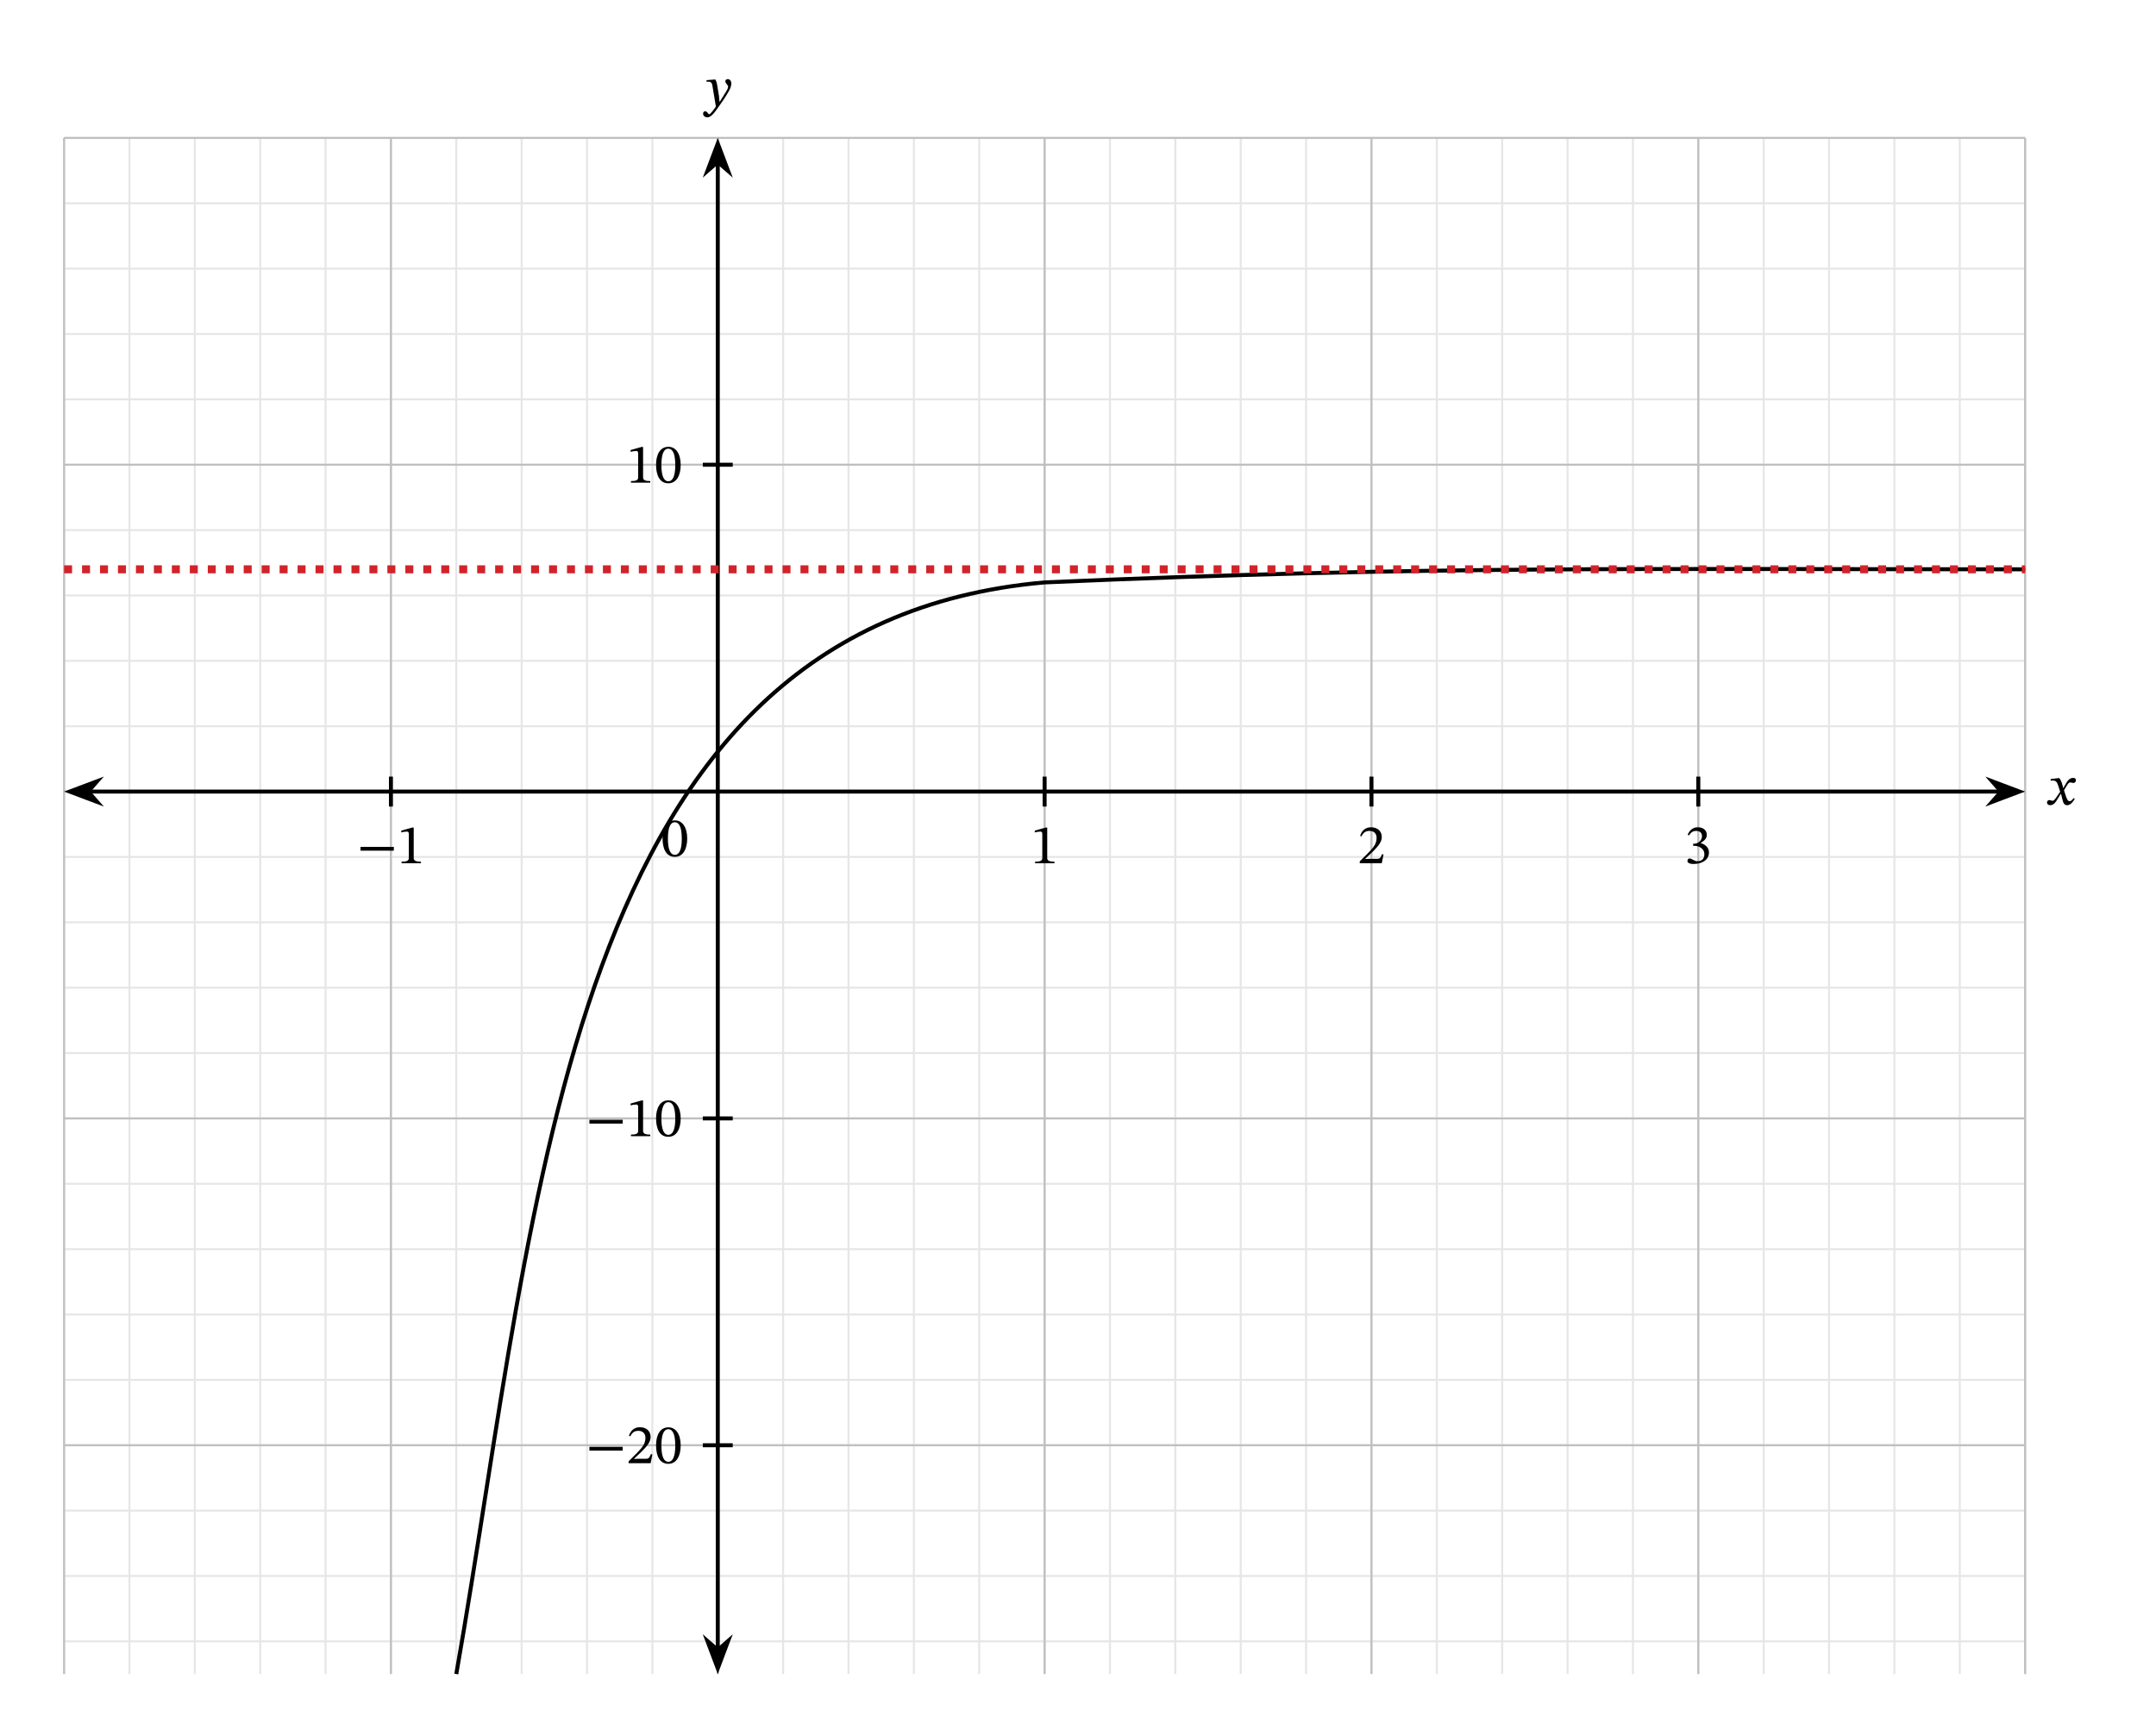 <svg xmlns="http://www.w3.org/2000/svg" width="574.027" height="462.24" viewBox="0 0 430.52 346.68" class="displayed_equation">
  <path d="M 127.969 189.222 L 4043.906 189.222 M 127.969 319.769 L 4043.906 319.769 M 127.969 450.316 L 4043.906 450.316 M 127.969 580.823 L 4043.906 580.823 M 127.969 711.37 L 4043.906 711.37 M 127.969 841.878 L 4043.906 841.878 M 127.969 972.425 L 4043.906 972.425 M 127.969 1102.933 L 4043.906 1102.933 M 127.969 1233.48 L 4043.906 1233.48 M 127.969 1364.027 L 4043.906 1364.027 M 127.969 1494.534 L 4043.906 1494.534 M 127.969 1625.081 L 4043.906 1625.081 M 127.969 1755.628 L 4043.906 1755.628 M 127.969 1886.136 L 4043.906 1886.136 M 127.969 2016.683 L 4043.906 2016.683 M 127.969 2147.191 L 4043.906 2147.191 M 127.969 2277.738 L 4043.906 2277.738 M 127.969 2408.284 L 4043.906 2408.284 M 127.969 2538.792 L 4043.906 2538.792 M 127.969 2669.339 L 4043.906 2669.339 M 127.969 2799.847 L 4043.906 2799.847 M 127.969 2930.394 L 4043.906 2930.394 M 127.969 3060.902 L 4043.906 3060.902 M 127.969 3191.409 L 4043.906 3191.409 M 127.969 123.987 L 127.969 3191.448 M 258.477 123.987 L 258.477 3191.448 M 389.023 123.987 L 389.023 3191.448 M 519.57 123.987 L 519.57 3191.448 M 650.078 123.987 L 650.078 3191.448 M 780.625 123.987 L 780.625 3191.448 M 911.133 123.987 L 911.133 3191.448 M 1041.68 123.987 L 1041.68 3191.448 M 1172.227 123.987 L 1172.227 3191.448 M 1302.734 123.987 L 1302.734 3191.448 M 1433.281 123.987 L 1433.281 3191.448 M 1563.789 123.987 L 1563.789 3191.448 M 1694.336 123.987 L 1694.336 3191.448 M 1824.844 123.987 L 1824.844 3191.448 M 1955.391 123.987 L 1955.391 3191.448 M 2085.938 123.987 L 2085.938 3191.448 M 2216.445 123.987 L 2216.445 3191.448 M 2346.992 123.987 L 2346.992 3191.448 M 2477.539 123.987 L 2477.539 3191.448 M 2608.047 123.987 L 2608.047 3191.448 M 2738.594 123.987 L 2738.594 3191.448 M 2869.102 123.987 L 2869.102 3191.448 M 2999.648 123.987 L 2999.648 3191.448 M 3130.195 123.987 L 3130.195 3191.448 M 3260.703 123.987 L 3260.703 3191.448 M 3391.25 123.987 L 3391.25 3191.448 M 3521.758 123.987 L 3521.758 3191.448 M 3652.305 123.987 L 3652.305 3191.448 M 3782.812 123.987 L 3782.812 3191.448 M 3913.359 123.987 L 3913.359 3191.448 M 4043.867 123.987 L 4043.867 3191.448" transform="matrix(.1 0 0 -.1 0 346.68)" fill="none" stroke-width="3.985" stroke="#e6e6e6" stroke-miterlimit="10" />
  <path d="M 127.969 580.823 L 4043.906 580.823 M 127.969 1233.48 L 4043.906 1233.48 M 127.969 1886.136 L 4043.906 1886.136 M 127.969 2538.792 L 4043.906 2538.792 M 127.969 3191.409 L 4043.906 3191.409 M 127.969 123.987 L 127.969 3191.448 M 780.625 123.987 L 780.625 3191.448 M 1433.281 123.987 L 1433.281 3191.448 M 2085.938 123.987 L 2085.938 3191.448 M 2738.594 123.987 L 2738.594 3191.448 M 3391.25 123.987 L 3391.25 3191.448 M 4043.867 123.987 L 4043.867 3191.448" transform="matrix(.1 0 0 -.1 0 346.68)" fill="none" stroke-width="3.985" stroke="#bfbfbf" stroke-miterlimit="10" />
  <path d="M 177.93 1886.136 L 3993.906 1886.136" transform="matrix(.1 0 0 -.1 0 346.68)" fill="none" stroke-width="7.97" stroke="#000" stroke-miterlimit="10" />
  <path d="M 13.93 158.066 L 19.398 160.129 L 17.594 158.066 L 19.398 156.004" />
  <path d="M 139.297 1886.136 L 193.984 1865.511 L 175.938 1886.136 L 193.984 1906.761 Z M 139.297 1886.136" transform="matrix(.1 0 0 -.1 0 346.68)" fill="none" stroke-width="7.97" stroke="#000" stroke-miterlimit="10" />
  <path d="M 403.254 158.066 L 397.785 156.004 L 399.59 158.066 L 397.785 160.129" />
  <path d="M4032.539 1886.136L3977.852 1906.761 3995.898 1886.136 3977.852 1865.511zM1433.281 173.948L1433.281 3141.488" transform="matrix(.1 0 0 -.1 0 346.68)" fill="none" stroke-width="7.97" stroke="#000" stroke-miterlimit="10" />
  <path d="M 143.328 333.148 L 145.391 327.68 L 143.328 329.484 L 141.262 327.68" />
  <path d="M 1433.281 135.316 L 1453.906 190.003 L 1433.281 171.956 L 1412.617 190.003 Z M 1433.281 135.316" transform="matrix(.1 0 0 -.1 0 346.68)" fill="none" stroke-width="7.97" stroke="#000" stroke-miterlimit="10" />
  <path d="M 143.328 28.672 L 141.262 34.137 L 143.328 32.336 L 145.391 34.137" />
  <path d="M 1433.281 3180.081 L 1412.617 3125.433 L 1433.281 3143.441 L 1453.906 3125.433 Z M 1433.281 3180.081" transform="matrix(.1 0 0 -.1 0 346.68)" fill="none" stroke-width="7.97" stroke="#000" stroke-miterlimit="10" />
  <path d="M412.016 157.355L411.98 157.355 411.848 156.785C411.691 156.184 411.477 155.691 411.211 155.379L411.043 155.379 409.492 155.559 409.492 155.895C409.492 155.895 409.66 155.859 409.84 155.859 410.574 155.848 410.766 156.148 411.066 157.09L411.379 158.102 410.574 159.273C410.141 159.898 409.938 159.91 409.895 159.91 409.703 159.91 409.438 159.766 409.191 159.766 408.922 159.766 408.758 160.012 408.758 160.234 408.758 160.512 408.922 160.781 409.402 160.781 410.074 160.781 410.441 160.258 410.797 159.676L411.512 158.516 411.555 158.516 411.836 159.641C411.992 160.367 412.238 160.789 412.75 160.789 413.508 160.789 413.977 160.031 414.301 159.543L414.066 159.363C413.766 159.766 413.555 159.988 413.266 159.988 412.918 159.988 412.695 159.574 412.383 158.551L412.148 157.789 412.828 156.707C413.02 156.395 413.176 156.238 413.43 156.238 413.578 156.238 413.832 156.352 414.012 156.352 414.312 156.352 414.523 156.094 414.523 155.828 414.523 155.516 414.391 155.336 413.969 155.336 413.309 155.336 412.863 155.883 412.562 156.418L412.016 157.355M143.301 17.555C143.164 16.66 143.09 16.305 142.844 15.879L142.676 15.879 141.09 16.004 141.09 16.328C141.09 16.328 141.324 16.305 141.48 16.305 142.164 16.305 142.219 16.852 142.297 17.352L142.953 21.281C142.641 21.762 141.84 22.82 141.629 22.82 141.383 22.82 141.258 22.227 140.836 22.227 140.578 22.227 140.398 22.375 140.398 22.707 140.398 23.121 140.789 23.434 141.258 23.434 142.105 23.434 142.887 22.172 143.723 21.012 144.305 20.211 144.941 19.25 145.543 18.188 145.898 17.59 146.031 17.086 146.031 16.648 146.031 16.172 145.742 15.801 145.332 15.801 145.008 15.801 144.84 16.004 144.84 16.238 144.84 16.66 145.387 16.973 145.387 17.266 145.387 17.531 145.285 17.801 145.02 18.234L143.734 20.301 143.668 20.301 143.57 19.184 143.301 17.555" />
  <path d="M 780.625 1916.019 L 780.625 1856.253" transform="matrix(.1 0 0 -.1 0 346.68)" fill="none" stroke-width="7.97" stroke="#000" stroke-miterlimit="10" />
  <path d="M71.992 169.867L78.641 169.867 78.641 169.109 71.992 169.109zM84.055 172.379L84.055 172.066C83.027 172.066 82.613 171.867 82.613 171.32L82.613 165.254 82.289 165.254 80.125 165.863 80.125 166.234C80.473 166.121 81.039 166.055 81.266 166.055 81.543 166.055 81.633 166.211 81.633 166.602L81.633 171.32C81.633 171.879 81.242 172.066 80.191 172.066L80.191 172.379 84.055 172.379" />
  <path d="M 2085.938 1916.019 L 2085.938 1856.253" transform="matrix(.1 0 0 -.1 0 346.68)" fill="none" stroke-width="7.97" stroke="#000" stroke-miterlimit="10" />
  <path d="M 210.555 172.379 L 210.555 172.066 C 209.527 172.066 209.113 171.867 209.113 171.32 L 209.113 165.254 L 208.789 165.254 L 206.625 165.863 L 206.625 166.234 C 206.973 166.121 207.539 166.055 207.766 166.055 C 208.043 166.055 208.133 166.211 208.133 166.602 L 208.133 171.32 C 208.133 171.879 207.742 172.066 206.691 172.066 L 206.691 172.379 L 210.555 172.379" />
  <path d="M 2738.594 1916.019 L 2738.594 1856.253" transform="matrix(.1 0 0 -.1 0 346.68)" fill="none" stroke-width="7.97" stroke="#000" stroke-miterlimit="10" />
  <path d="M 276.277 170.598 L 275.953 170.598 C 275.695 171.266 275.551 171.5 274.961 171.5 L 273.41 171.5 L 272.629 171.531 L 272.629 171.477 L 274.102 170.082 C 275.285 168.887 275.918 168.117 275.918 167.125 C 275.918 165.953 275.039 165.195 273.777 165.195 C 272.695 165.195 271.938 165.82 271.59 166.902 L 271.859 167.016 C 272.273 166.176 272.762 165.922 273.488 165.922 C 274.348 165.922 274.883 166.457 274.883 167.293 C 274.883 168.465 274.324 169.168 273.219 170.305 L 271.523 172 L 271.523 172.379 L 275.918 172.379 L 276.277 170.598" />
  <path d="M 3391.25 1916.019 L 3391.25 1856.253" transform="matrix(.1 0 0 -.1 0 346.68)" fill="none" stroke-width="7.97" stroke="#000" stroke-miterlimit="10" />
  <path d="M 337.258 166.824 C 337.641 166.234 338.051 165.922 338.719 165.922 C 339.414 165.922 339.859 166.301 339.859 166.957 C 339.859 167.859 339.066 168.477 338.309 168.477 L 338.098 168.477 L 338.098 168.898 L 338.32 168.898 C 339.391 168.898 340.34 169.559 340.34 170.551 C 340.34 171.645 339.656 171.969 338.953 171.969 C 338.688 171.969 338.531 171.922 338.051 171.676 C 337.66 171.477 337.57 171.422 337.395 171.422 C 337.102 171.422 336.957 171.676 336.957 171.91 C 336.957 172.203 337.203 172.523 338.207 172.523 C 339.836 172.523 341.254 171.742 341.254 170.215 C 341.254 169.223 340.508 168.633 339.613 168.352 L 339.613 168.32 C 340.316 167.871 340.82 167.461 340.82 166.691 C 340.82 165.844 340.16 165.195 339.023 165.195 C 338.109 165.195 337.414 165.707 337.004 166.68 L 337.258 166.824" />
  <path d="M 1463.164 1233.48 L 1403.398 1233.48" transform="matrix(.1 0 0 -.1 0 346.68)" fill="none" stroke-width="7.97" stroke="#000" stroke-miterlimit="10" />
  <path d="M117.691 224.367L124.34 224.367 124.34 223.609 117.691 223.609zM129.852 226.879L129.852 226.566C128.828 226.566 128.414 226.367 128.414 225.82L128.414 219.754 128.09 219.754 125.926 220.363 125.926 220.734C126.273 220.621 126.84 220.555 127.062 220.555 127.344 220.555 127.43 220.711 127.43 221.102L127.43 225.82C127.43 226.379 127.039 226.566 125.992 226.566L125.992 226.879 129.852 226.879M135.922 223.344C135.922 221.047 134.918 219.719 133.477 219.719 131.859 219.719 131.004 221.191 131.004 223.309 131.004 225.285 131.66 227.004 133.457 227.004 135.207 227.004 135.922 225.254 135.922 223.344zM134.84 223.41C134.84 225.551 134.34 226.602 133.457 226.602 132.562 226.602 132.07 225.531 132.07 223.367 132.07 221.156 132.562 220.098 133.445 220.098 134.359 220.098 134.84 221.145 134.84 223.41" />
  <path d="M 1463.164 580.823 L 1403.398 580.823" transform="matrix(.1 0 0 -.1 0 346.68)" fill="none" stroke-width="7.97" stroke="#000" stroke-miterlimit="10" />
  <path d="M117.691 289.668L124.34 289.668 124.34 288.91 117.691 288.91zM130.277 290.395L129.953 290.395C129.695 291.062 129.551 291.297 128.961 291.297L127.41 291.297 126.629 291.332 126.629 291.277 128.102 289.883C129.285 288.688 129.918 287.918 129.918 286.926 129.918 285.754 129.039 284.996 127.777 284.996 126.695 284.996 125.938 285.621 125.59 286.703L125.859 286.812C126.273 285.977 126.762 285.719 127.488 285.719 128.348 285.719 128.883 286.258 128.883 287.094 128.883 288.266 128.324 288.969 127.219 290.105L125.523 291.801 125.523 292.18 129.918 292.18 130.277 290.395M135.922 288.645C135.922 286.344 134.918 285.016 133.477 285.016 131.859 285.016 131.004 286.492 131.004 288.609 131.004 290.586 131.66 292.305 133.457 292.305 135.207 292.305 135.922 290.551 135.922 288.645zM134.84 288.711C134.84 290.852 134.34 291.898 133.457 291.898 132.562 291.898 132.07 290.828 132.07 288.664 132.07 286.457 132.562 285.398 133.445 285.398 134.359 285.398 134.84 286.445 134.84 288.711" />
  <path d="M 1463.164 2538.792 L 1403.398 2538.792" transform="matrix(.1 0 0 -.1 0 346.68)" fill="none" stroke-width="7.97" stroke="#000" stroke-miterlimit="10" />
  <path d="M129.852 96.379L129.852 96.066C128.828 96.066 128.414 95.867 128.414 95.32L128.414 89.254 128.09 89.254 125.926 89.863 125.926 90.234C126.273 90.121 126.84 90.055 127.062 90.055 127.344 90.055 127.43 90.211 127.43 90.602L127.43 95.32C127.43 95.879 127.039 96.066 125.992 96.066L125.992 96.379 129.852 96.379M135.922 92.844C135.922 90.547 134.918 89.219 133.477 89.219 131.859 89.219 131.004 90.691 131.004 92.809 131.004 94.785 131.66 96.504 133.457 96.504 135.207 96.504 135.922 94.754 135.922 92.844zM134.84 92.91C134.84 95.051 134.34 96.102 133.457 96.102 132.562 96.102 132.07 95.031 132.07 92.867 132.07 90.656 132.562 89.598 133.445 89.598 134.359 89.598 134.84 90.645 134.84 92.91" />
  <path d="M 911.133 123.987 C 1078.281 1071.8 1127.148 2219.964 2085.938 2303.831 C 2851.719 2337.269 3277.344 2329.964 4043.906 2329.964" transform="matrix(.1 0 0 -.1 0 346.68)" fill="none" stroke-width="7.97" stroke="#000" stroke-miterlimit="10" />
  <path d="M 127.969 2329.964 L 4043.906 2329.964" transform="matrix(.1 0 0 -.1 0 346.68)" fill="none" stroke-width="15.94" stroke="#d2232a" stroke-dasharray="15.94,19.925" stroke-miterlimit="10" />
  <path d="M 137.223 167.445 C 137.223 165.145 136.219 163.816 134.777 163.816 C 133.16 163.816 132.301 165.289 132.301 167.41 C 132.301 169.387 132.961 171.102 134.758 171.102 C 136.508 171.102 137.223 169.352 137.223 167.445 Z M 136.141 167.512 C 136.141 169.652 135.637 170.699 134.758 170.699 C 133.863 170.699 133.371 169.629 133.371 167.465 C 133.371 165.258 133.863 164.195 134.742 164.195 C 135.66 164.195 136.141 165.246 136.141 167.512" />
</svg>